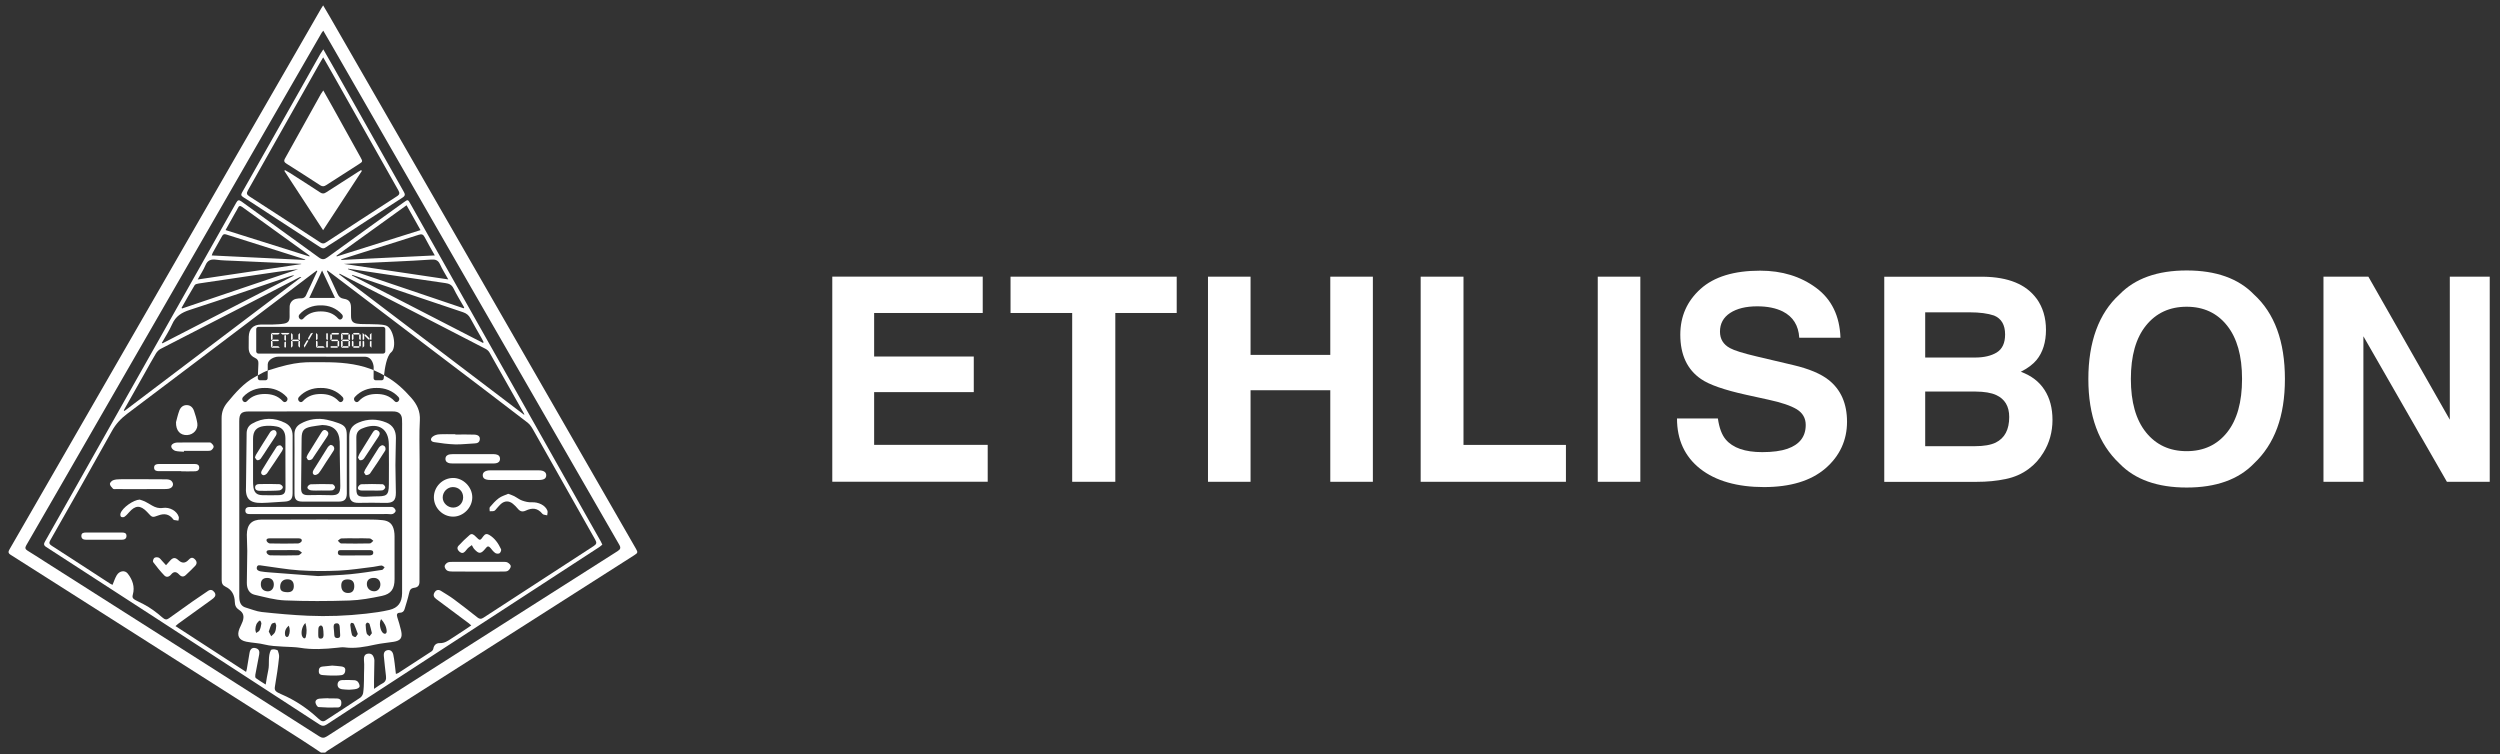 <?xml version="1.0" encoding="utf-8"?>
<svg xmlns="http://www.w3.org/2000/svg" width="232" height="70" viewBox="0 0 232 70" fill="none">
<rect x="0" y="0" width="232" height="70" fill="#333333" stroke="none"/>
<path d="M91.197 29.045L81.12 29.045L81.12 33.085H90.366V36.389H81.12V41.283L91.659 41.283V44.705H77.236V25.671L91.197 25.671V29.045Z" fill="white"/>
<path d="M109.198 25.675V29.045L103.501 29.045L103.501 44.71H99.499V29.045L93.778 29.045L93.778 25.675L109.198 25.675Z" fill="white"/>
<path d="M112.101 44.71V25.675H116.051V32.934H123.451V25.675H127.402V44.71H123.451V36.214H116.051V44.71H112.101Z" fill="white"/>
<path d="M131.834 25.675H135.812V41.288H145.318V44.71H131.838V25.675H131.834Z" fill="white"/>
<path d="M152.223 44.71L148.272 44.71V25.675L152.223 25.675V44.71Z" fill="white"/>
<path d="M159.42 38.834C159.543 39.702 159.784 40.353 160.147 40.783C160.808 41.566 161.936 41.958 163.536 41.958C164.494 41.958 165.273 41.854 165.872 41.647C167.005 41.25 167.571 40.514 167.571 39.438C167.571 38.81 167.293 38.324 166.736 37.979C166.179 37.644 165.301 37.347 164.093 37.087L162.03 36.634C160.006 36.186 158.613 35.7 157.858 35.176C156.574 34.298 155.932 32.925 155.932 31.056C155.932 29.352 156.56 27.936 157.816 26.808C159.071 25.68 160.912 25.118 163.342 25.118C165.372 25.118 167.104 25.652 168.539 26.713C169.974 27.775 170.724 29.319 170.795 31.343L166.972 31.343C166.901 30.197 166.391 29.385 165.438 28.903C164.801 28.587 164.013 28.427 163.069 28.427C162.021 28.427 161.181 28.634 160.553 29.045C159.925 29.46 159.614 30.036 159.614 30.777C159.614 31.457 159.921 31.966 160.539 32.302C160.935 32.523 161.78 32.788 163.069 33.09L166.41 33.878C167.873 34.223 168.973 34.685 169.7 35.261C170.833 36.158 171.404 37.451 171.404 39.145C171.404 40.84 170.733 42.326 169.388 43.478C168.043 44.625 166.146 45.201 163.692 45.201C161.237 45.201 159.213 44.634 157.778 43.502C156.343 42.369 155.626 40.811 155.626 38.834H159.42Z" fill="white"/>
<path d="M188.994 27.705C189.575 28.512 189.867 29.484 189.867 30.612C189.867 31.74 189.575 32.708 188.985 33.416C188.654 33.812 188.173 34.175 187.531 34.501C188.503 34.855 189.235 35.412 189.73 36.181C190.226 36.946 190.471 37.876 190.471 38.971C190.471 40.066 190.188 41.109 189.626 42.005C189.268 42.6 188.819 43.1 188.277 43.502C187.668 43.964 186.95 44.285 186.124 44.455C185.299 44.63 184.402 44.715 183.434 44.715H174.859V25.68H184.057C186.379 25.713 188.022 26.388 188.989 27.709L188.994 27.705ZM178.658 28.984V33.179H183.283C184.109 33.179 184.779 33.024 185.299 32.708C185.813 32.391 186.073 31.834 186.073 31.037C186.073 30.149 185.733 29.564 185.048 29.281C184.458 29.083 183.713 28.984 182.797 28.984H178.658ZM178.658 36.332V41.406H183.278C184.104 41.406 184.746 41.293 185.204 41.071C186.039 40.656 186.455 39.867 186.455 38.697C186.455 37.706 186.049 37.026 185.242 36.658C184.789 36.45 184.156 36.342 183.34 36.337H178.653L178.658 36.332Z" fill="white"/>
<path d="M209.161 43.02C207.722 44.502 205.645 45.243 202.927 45.243C200.208 45.243 198.127 44.502 196.692 43.02C194.761 41.203 193.799 38.588 193.799 35.171C193.799 31.754 194.761 29.069 196.692 27.322C198.131 25.84 200.208 25.099 202.927 25.099C205.645 25.099 207.726 25.84 209.161 27.322C211.082 29.069 212.04 31.688 212.04 35.171C212.04 38.654 211.082 41.208 209.161 43.02ZM206.674 40.127C207.599 38.966 208.062 37.314 208.062 35.166C208.062 33.019 207.599 31.381 206.674 30.215C205.749 29.05 204.498 28.465 202.922 28.465C201.345 28.465 200.09 29.045 199.151 30.206C198.212 31.367 197.744 33.019 197.744 35.166C197.744 37.314 198.212 38.961 199.151 40.127C200.09 41.288 201.345 41.868 202.922 41.868C204.498 41.868 205.749 41.288 206.674 40.127Z" fill="white"/>
<path d="M215.618 25.675L219.785 25.675L227.342 38.947V25.675L231.047 25.675V44.71H227.073L219.323 31.207V44.71L215.618 44.71V25.675Z" fill="white"/>
<path d="M36.568 49.248C36.447 48.633 36.125 48.334 35.503 48.271C35.173 48.237 34.84 48.216 34.509 48.216C31.969 48.212 26.887 48.2 26.887 48.216C26.019 48.216 25.15 48.214 24.282 48.216C23.348 48.218 22.917 48.679 22.907 49.612C22.902 50.115 22.949 50.618 22.947 51.121C22.942 52.107 22.912 53.093 22.906 54.079C22.902 54.669 23.145 55.084 23.637 55.197C24.565 55.408 25.501 55.68 26.442 55.718C28.432 55.799 30.428 55.793 32.419 55.728C33.429 55.696 34.443 55.509 35.435 55.301C36.307 55.118 36.614 54.64 36.615 53.749C36.617 52.419 36.618 51.089 36.614 49.759C36.614 49.589 36.6 49.416 36.568 49.248ZM31.678 49.967C32.116 49.942 32.557 49.956 32.996 49.956C33.436 49.957 33.877 49.942 34.315 49.968C34.429 49.975 34.536 50.11 34.646 50.186C34.539 50.271 34.434 50.427 34.326 50.43C33.436 50.45 32.546 50.451 31.656 50.432C31.553 50.43 31.453 50.267 31.351 50.179C31.459 50.105 31.566 49.973 31.678 49.967ZM34.639 51.282C34.643 51.507 34.45 51.54 34.269 51.541C33.423 51.545 32.579 51.547 31.733 51.547C31.54 51.547 31.343 51.517 31.356 51.264C31.369 51.012 31.585 51.054 31.749 51.052C32.166 51.045 32.584 51.05 33.001 51.05C33.419 51.05 33.836 51.047 34.253 51.052C34.424 51.054 34.634 51.043 34.639 51.282ZM25.038 49.958C25.487 49.956 25.936 49.957 26.386 49.957C26.802 49.957 27.22 49.954 27.637 49.957C27.811 49.958 28.029 49.964 28.005 50.194C27.996 50.288 27.788 50.429 27.667 50.432C26.791 50.453 25.913 50.452 25.037 50.432C24.931 50.43 24.761 50.287 24.738 50.184C24.695 49.982 24.881 49.958 25.038 49.958ZM28.024 51.292C27.907 51.375 27.792 51.527 27.672 51.53C26.805 51.553 25.936 51.555 25.069 51.535C24.953 51.533 24.763 51.393 24.741 51.288C24.693 51.063 24.899 51.053 25.064 51.052C25.493 51.05 25.921 51.052 26.35 51.052C26.789 51.052 27.23 51.034 27.667 51.063C27.79 51.071 27.905 51.211 28.024 51.292ZM24.83 54.876C24.437 54.859 24.203 54.612 24.205 54.216C24.207 53.831 24.415 53.629 24.806 53.632C25.194 53.634 25.416 53.863 25.411 54.255C25.405 54.631 25.162 54.891 24.83 54.876ZM27.266 54.427C27.254 54.795 27.053 54.969 26.653 54.956C26.164 54.94 25.993 54.806 25.999 54.443C26.006 54.001 26.273 53.743 26.709 53.758C27.083 53.77 27.279 54.005 27.266 54.427ZM32.288 55.029C31.889 55.023 31.668 54.774 31.669 54.334C31.669 53.944 31.865 53.762 32.278 53.769C32.679 53.775 32.878 53.983 32.877 54.396C32.877 54.819 32.675 55.036 32.288 55.029ZM34.744 54.87C34.341 54.88 34.044 54.593 34.044 54.196C34.044 53.83 34.285 53.623 34.706 53.629C35.064 53.634 35.306 53.883 35.3 54.243C35.295 54.597 35.062 54.862 34.744 54.87ZM35.461 52.885C34.478 53.033 33.494 53.19 32.505 53.286C31.579 53.376 30.645 53.397 29.517 53.459C28.142 53.355 26.573 53.238 25.005 53.117C24.728 53.096 24.45 53.072 24.177 53.023C23.981 52.987 23.781 52.887 23.834 52.642C23.889 52.389 24.117 52.461 24.289 52.483C25.446 52.632 26.597 52.849 27.758 52.926C28.985 53.009 30.222 53.009 31.451 52.953C32.528 52.903 33.6 52.728 34.673 52.601C34.917 52.573 35.157 52.495 35.4 52.481C35.495 52.475 35.596 52.584 35.695 52.64C35.617 52.725 35.549 52.871 35.461 52.885Z" fill="white"/>
<path d="M21.099 37.349C20.744 37.777 20.563 38.238 20.565 38.817C20.583 43.827 20.576 48.836 20.572 53.847C20.572 54.138 20.662 54.322 20.939 54.451C21.525 54.725 21.774 55.236 21.79 55.856C21.799 56.188 21.904 56.417 22.191 56.601C22.592 56.86 22.681 57.191 22.516 57.669C22.439 57.891 22.32 58.098 22.23 58.316C21.953 58.984 22.161 59.411 22.868 59.552C23.434 59.665 24.023 59.673 24.582 59.818C25.496 60.053 27.11 59.991 27.814 60.11C28.988 60.309 30.141 60.233 31.305 60.11C31.528 60.086 31.759 60.047 31.977 60.076C32.944 60.205 33.875 60.026 34.811 59.821C35.374 59.697 35.954 59.652 36.525 59.56C37.182 59.454 37.371 59.186 37.224 58.53C37.128 58.103 36.998 57.684 36.866 57.266C36.791 57.028 36.839 56.867 37.1 56.864C37.349 56.861 37.482 56.738 37.546 56.526C37.69 56.046 37.846 55.568 37.954 55.079C38.032 54.72 38.12 54.588 38.473 54.541C38.775 54.501 38.926 54.322 38.927 54.005C38.931 50.229 38.935 46.453 38.939 42.677C38.94 41.455 38.892 40.229 38.963 39.01C39.013 38.158 38.69 37.514 38.165 36.918C37.474 36.134 36.719 35.426 35.791 34.919C35.776 34.912 35.722 34.878 35.638 34.83C35.626 34.942 35.617 35.038 35.611 35.111C35.603 35.213 35.517 35.29 35.416 35.29H34.864C34.756 35.29 34.667 35.201 34.668 35.093C34.669 34.919 34.671 34.592 34.673 34.349C34.58 34.31 34.483 34.271 34.383 34.235C32.978 33.72 31.489 33.611 30.009 33.614C28.342 33.617 27.595 33.498 24.947 34.353C24.912 34.365 24.878 34.376 24.846 34.387C24.847 34.68 24.847 34.943 24.837 35.106C24.831 35.21 24.745 35.289 24.641 35.289H24.12C24.008 35.289 23.918 35.197 23.923 35.086C23.926 35.019 23.929 34.93 23.933 34.831C23.846 34.88 23.75 34.932 23.64 34.993C22.62 35.55 21.843 36.452 21.099 37.349ZM24.254 57.883C24.221 58.092 24.178 58.308 24.087 58.495C24.033 58.603 23.876 58.66 23.766 58.74C23.741 58.623 23.692 58.504 23.699 58.389C23.708 58.231 23.735 58.066 23.799 57.923C23.853 57.801 23.968 57.705 24.057 57.598C24.095 57.603 24.133 57.607 24.171 57.612C24.201 57.702 24.267 57.799 24.254 57.883ZM25.513 58.673C25.446 58.819 25.286 58.922 25.167 59.043C25.094 58.903 25.02 58.762 24.941 58.611C25.032 58.356 25.092 58.117 25.207 57.907C25.251 57.827 25.422 57.817 25.535 57.775C25.57 57.877 25.641 57.981 25.634 58.08C25.619 58.28 25.596 58.495 25.513 58.673ZM26.785 59.006C26.761 59.061 26.661 59.131 26.62 59.118C26.555 59.099 26.474 59.021 26.462 58.957C26.395 58.61 26.492 58.313 26.805 58.063C26.926 58.4 26.916 58.706 26.785 59.006ZM28.38 59.1C28.332 59.29 28.189 59.274 28.08 59.118C27.881 58.833 28.003 58.111 28.341 57.815C28.48 58.272 28.482 58.691 28.38 59.1ZM29.757 59.266C29.53 59.265 29.539 59.077 29.534 58.916C29.532 58.842 29.534 58.768 29.534 58.693C29.542 58.534 29.528 58.369 29.57 58.219C29.592 58.141 29.71 58.042 29.786 58.041C29.849 58.039 29.954 58.161 29.969 58.241C30.009 58.459 30.021 58.684 30.025 58.907C30.029 59.086 29.984 59.267 29.757 59.266ZM31.316 59.211C31.114 59.215 31.028 59.121 31.022 58.92C31.015 58.699 30.986 58.477 30.967 58.256C30.951 58.062 30.96 57.868 31.206 57.844C31.441 57.82 31.516 57.983 31.526 58.19C31.538 58.424 31.553 58.658 31.566 58.892C31.588 59.079 31.531 59.206 31.316 59.211ZM32.971 59.121C32.859 59.109 32.692 59.015 32.665 58.922C32.581 58.626 32.543 58.316 32.508 58.009C32.499 57.941 32.566 57.806 32.608 57.802C32.687 57.794 32.82 57.839 32.847 57.899C32.979 58.196 33.083 58.506 33.206 58.834C33.109 58.959 33.031 59.127 32.971 59.121ZM34.293 59.045C34.201 58.956 34.055 58.881 34.028 58.775C33.964 58.519 33.944 58.25 33.933 57.985C33.931 57.915 34.016 57.792 34.077 57.781C34.143 57.77 34.274 57.845 34.295 57.909C34.38 58.171 34.434 58.442 34.513 58.762C34.446 58.849 34.369 58.947 34.293 59.045ZM35.587 58.773C35.292 58.599 35.136 57.798 35.368 57.453C35.666 57.789 35.859 58.137 35.884 58.558C35.897 58.78 35.755 58.873 35.587 58.773ZM37.306 38.882C37.325 39.181 37.315 39.482 37.315 39.782C37.315 44.748 37.315 49.713 37.315 54.68C37.315 54.808 37.316 54.937 37.314 55.066C37.299 55.904 36.947 56.411 36.13 56.603C35.424 56.768 34.698 56.867 33.975 56.948C32.183 57.15 30.381 57.219 28.582 57.14C27.149 57.077 25.717 56.948 24.291 56.794C23.788 56.739 23.302 56.524 22.807 56.383C22.408 56.27 22.254 55.971 22.215 55.592C22.2 55.453 22.205 55.313 22.205 55.174C22.205 52.514 22.205 49.854 22.205 47.194C22.205 44.492 22.201 41.789 22.201 39.086C22.201 38.384 22.394 38.183 23.096 38.183C27.493 38.179 31.889 38.178 36.286 38.176C36.394 38.176 36.501 38.176 36.608 38.186C37.038 38.224 37.279 38.454 37.306 38.882ZM32.924 36.845C33.454 36.258 34.206 35.984 34.953 36.002C35.699 35.984 36.451 36.259 36.981 36.845C37.21 37.098 36.852 37.489 36.623 37.236C36.149 36.711 35.558 36.562 34.952 36.562C34.346 36.562 33.757 36.711 33.283 37.236C33.054 37.49 32.696 37.099 32.924 36.845ZM27.739 36.845C28.268 36.258 29.02 35.984 29.767 36.002C30.513 35.984 31.266 36.259 31.796 36.845C32.024 37.098 31.667 37.489 31.438 37.236C30.964 36.711 30.372 36.562 29.767 36.562C29.161 36.562 28.571 36.711 28.098 37.236C27.868 37.49 27.51 37.099 27.739 36.845ZM24.581 36.002C25.327 35.984 26.079 36.259 26.609 36.845C26.838 37.098 26.481 37.489 26.251 37.236C25.778 36.711 25.186 36.562 24.58 36.562C23.974 36.562 23.385 36.711 22.911 37.236C22.682 37.49 22.325 37.099 22.553 36.845C23.083 36.258 23.834 35.984 24.581 36.002Z" fill="white"/>
<path d="M59.008 50.91C55.725 45.201 52.442 39.493 49.159 33.786C46.137 28.534 43.115 23.282 40.092 18.03C36.92 12.518 33.747 7.007 30.574 1.495C30.39 1.177 30.201 0.861 29.988 0.5C29.898 0.641 29.845 0.718 29.797 0.799C29.112 1.989 28.43 3.179 27.744 4.368C25.692 7.927 23.638 11.484 21.588 15.043C19.35 18.927 17.116 22.814 14.878 26.699C12.972 30.007 11.065 33.314 9.158 36.622C7.08 40.227 5.003 43.832 2.925 47.438C2.245 48.618 1.568 49.8 0.884 50.978C0.766 51.181 0.735 51.326 0.977 51.479C2.882 52.68 4.78 53.893 6.68 55.103C11.06 57.889 15.44 60.676 19.819 63.461C22.498 65.165 25.179 66.865 27.856 68.571C28.506 68.986 29.145 69.419 29.788 69.843H30.175C30.267 69.771 30.355 69.69 30.453 69.627C35.392 66.481 40.333 63.337 45.271 60.19C49.803 57.302 54.332 54.411 58.862 51.522C59.195 51.31 59.209 51.26 59.008 50.91ZM57.307 51.149C52.869 53.963 48.437 56.787 44.005 59.61C40.984 61.534 37.964 63.461 34.944 65.388C33.408 66.368 31.867 67.343 30.337 68.335C30.073 68.507 29.882 68.497 29.619 68.329C25.961 65.987 22.297 63.656 18.633 61.323C13.801 58.249 8.969 55.177 4.137 52.103C3.612 51.769 3.093 51.427 2.561 51.104C2.339 50.969 2.303 50.838 2.435 50.61C3.598 48.607 4.753 46.599 5.909 44.592C8.066 40.848 10.223 37.102 12.38 33.358C14.431 29.8 16.485 26.243 18.535 22.684C20.537 19.209 22.536 15.731 24.538 12.257C26.31 9.181 28.083 6.106 29.858 3.032C29.888 2.98 29.931 2.936 30 2.848C30.26 3.294 30.503 3.706 30.741 4.121C34.302 10.312 37.86 16.504 41.422 22.695C44.139 27.417 46.861 32.135 49.58 36.856C52.207 41.419 54.829 45.984 57.463 50.544C57.631 50.835 57.585 50.973 57.307 51.149Z" fill="white"/>
<path d="M22.579 18.3C23.145 18.648 23.697 19.021 24.254 19.383C26.078 20.569 27.904 21.753 29.724 22.947C29.913 23.07 30.058 23.09 30.242 22.95C30.438 22.801 30.657 22.682 30.863 22.548C33.028 21.14 35.19 19.725 37.364 18.329C37.664 18.136 37.571 17.977 37.447 17.756C35.266 13.892 33.088 10.026 30.908 6.16C30.626 5.658 30.335 5.16 30.003 4.581C29.877 4.774 29.791 4.891 29.72 5.017C29.109 6.099 28.501 7.184 27.89 8.267C26.082 11.468 24.274 14.67 22.46 17.867C22.342 18.075 22.38 18.177 22.579 18.3ZM23.009 17.661C25.224 13.754 27.427 9.841 29.634 5.929C29.734 5.753 29.84 5.579 29.991 5.322C30.281 5.828 30.537 6.269 30.787 6.712C32.846 10.362 34.902 14.014 36.966 17.662C37.102 17.903 37.104 18.042 36.848 18.207C34.641 19.63 32.44 21.064 30.242 22.502C30.051 22.628 29.908 22.619 29.72 22.497C27.53 21.066 25.338 19.638 23.14 18.221C22.885 18.057 22.857 17.93 23.009 17.661Z" fill="white"/>
<path d="M43.828 46.146C43.825 45.188 42.981 44.344 42.037 44.355C41.058 44.366 40.265 45.171 40.264 46.151C40.264 47.127 41.073 47.941 42.045 47.944C42.997 47.947 43.831 47.106 43.828 46.146ZM41.083 46.186C41.073 45.657 41.505 45.203 42.021 45.2C42.573 45.197 42.978 45.598 42.98 46.148C42.981 46.684 42.584 47.097 42.06 47.104C41.547 47.11 41.093 46.684 41.083 46.186Z" fill="white"/>
<path d="M47.099 52.197C46.978 52.131 46.807 52.143 46.659 52.142C45.106 52.139 43.553 52.139 42.002 52.142C41.843 52.142 41.664 52.139 41.531 52.208C41.409 52.272 41.264 52.43 41.262 52.548C41.261 52.685 41.374 52.877 41.494 52.948C41.639 53.033 41.843 53.037 42.022 53.039C42.782 53.048 43.542 53.043 44.302 53.044C45.094 53.044 45.887 53.048 46.679 53.041C46.837 53.039 47.028 53.045 47.144 52.963C47.272 52.873 47.4 52.684 47.4 52.539C47.4 52.421 47.23 52.267 47.099 52.197Z" fill="white"/>
<path d="M44.799 44.101C44.8 44.398 45.015 44.539 45.495 44.542C46.246 44.546 46.996 44.544 47.746 44.544C48.497 44.544 49.247 44.549 49.997 44.544C50.481 44.541 50.687 44.405 50.691 44.106C50.695 43.821 50.458 43.65 49.999 43.647C48.499 43.641 46.998 43.641 45.498 43.647C45.042 43.65 44.797 43.821 44.799 44.101Z" fill="white"/>
<path d="M44.864 49.751C44.547 50.197 44.543 50.193 44.142 49.79C43.985 49.633 43.797 49.464 43.586 49.644C43.221 49.956 42.876 50.294 42.55 50.646C42.372 50.839 42.462 51.047 42.648 51.206C42.826 51.357 43 51.347 43.158 51.178C43.253 51.077 43.331 50.959 43.428 50.861C43.501 50.787 43.592 50.734 43.787 50.587C43.862 50.714 43.915 50.849 44.007 50.95C44.439 51.423 44.623 51.416 45.027 50.933C45.047 50.908 45.07 50.885 45.088 50.859C45.233 50.658 45.369 50.673 45.522 50.859C45.656 51.024 45.79 51.203 45.961 51.321C46.058 51.389 46.267 51.403 46.359 51.341C46.453 51.278 46.541 51.058 46.499 50.968C46.247 50.431 45.92 49.943 45.389 49.633C45.181 49.511 45.012 49.544 44.864 49.751Z" fill="white"/>
<path d="M41.746 42.163C41.514 42.197 41.338 42.329 41.338 42.583C41.338 42.839 41.517 42.957 41.751 42.996C41.834 43.009 41.922 43.009 42.007 43.009C42.627 43.011 43.248 43.009 43.868 43.009C44.478 43.009 45.088 43.009 45.698 43.009C45.805 43.009 45.913 43.01 46.018 42.993C46.24 42.955 46.394 42.84 46.4 42.593C46.405 42.33 46.248 42.204 46.012 42.162C45.897 42.142 45.778 42.145 45.66 42.145C44.537 42.144 43.414 42.144 42.291 42.145C42.109 42.145 41.925 42.137 41.746 42.163Z" fill="white"/>
<path d="M49.336 46.612C49.041 46.627 48.729 46.55 48.447 46.45C48.19 46.358 47.968 46.171 47.721 46.043C47.563 45.961 47.388 45.911 47.161 45.824C46.881 45.95 46.55 46.039 46.294 46.229C45.98 46.46 45.715 46.763 45.461 47.061C45.396 47.137 45.448 47.313 45.446 47.443C45.584 47.436 45.734 47.458 45.858 47.413C45.958 47.376 46.028 47.256 46.108 47.171C46.233 47.039 46.344 46.892 46.479 46.772C46.826 46.467 47.223 46.453 47.586 46.742C47.76 46.881 47.917 47.045 48.06 47.217C48.268 47.467 48.487 47.525 48.793 47.384C49.398 47.104 49.883 47.128 50.343 47.689C50.423 47.787 50.631 47.78 50.78 47.822C50.79 47.677 50.847 47.512 50.8 47.389C50.604 46.878 49.958 46.58 49.336 46.612Z" fill="white"/>
<path d="M42.222 41.239C42.808 41.258 43.397 41.174 43.985 41.153C44.257 41.143 44.486 41.101 44.526 40.782C44.559 40.522 44.398 40.35 44.024 40.333C43.437 40.306 42.847 40.326 42.258 40.326C42.258 40.316 42.258 40.306 42.258 40.297C41.755 40.297 41.249 40.277 40.748 40.306C40.548 40.317 40.32 40.39 40.164 40.511C39.897 40.717 39.953 40.976 40.284 41.029C40.925 41.132 41.574 41.217 42.222 41.239Z" fill="white"/>
<path d="M31.291 64.819C31.025 64.806 30.757 64.815 30.49 64.815V64.793C30.202 64.806 29.912 64.803 29.627 64.836C29.417 64.86 29.241 64.998 29.279 65.218C29.306 65.368 29.45 65.606 29.556 65.615C30.157 65.663 30.765 65.676 31.368 65.652C31.614 65.643 31.696 65.409 31.677 65.168C31.657 64.932 31.504 64.829 31.291 64.819Z" fill="white"/>
<path d="M29.981 62.649C30.227 62.661 30.472 62.691 30.718 62.692C31.038 62.693 31.362 62.699 31.677 62.655C31.933 62.62 32.049 62.415 32.043 62.161C32.038 61.922 31.849 61.869 31.665 61.843C31.401 61.807 31.133 61.792 30.831 61.766C30.555 61.793 30.246 61.822 29.937 61.855C29.649 61.885 29.57 62.069 29.585 62.33C29.6 62.588 29.768 62.639 29.981 62.649Z" fill="white"/>
<path d="M32.894 63.124C32.501 63.1 32.104 63.09 31.71 63.114C31.491 63.128 31.333 63.282 31.327 63.521C31.321 63.776 31.484 63.918 31.717 63.958C31.926 63.994 32.143 63.99 32.399 64.007C32.593 63.988 32.832 63.987 33.06 63.935C33.179 63.909 33.356 63.806 33.369 63.718C33.388 63.582 33.316 63.408 33.228 63.291C33.161 63.2 33.011 63.13 32.894 63.124Z" fill="white"/>
<path d="M10.765 45.388C11.526 45.39 12.287 45.39 13.048 45.39C13.787 45.39 14.526 45.387 15.266 45.384C15.394 45.384 15.524 45.382 15.649 45.357C16.053 45.275 16.191 44.905 15.901 44.62C15.798 44.518 15.593 44.483 15.434 44.481C14.009 44.469 12.584 44.468 11.159 44.473C10.937 44.474 10.7 44.49 10.496 44.568C10.365 44.619 10.188 44.802 10.198 44.911C10.212 45.069 10.363 45.226 10.487 45.353C10.538 45.406 10.67 45.388 10.765 45.388Z" fill="white"/>
<path d="M18.06 51.878C17.829 51.665 17.658 51.783 17.488 51.965C17.192 52.283 16.881 52.288 16.555 51.983C16.267 51.714 16.062 51.722 15.793 52.02C15.672 52.152 15.554 52.286 15.407 52.45C15.267 52.296 15.156 52.169 15.04 52.048C14.938 51.94 14.846 51.796 14.718 51.744C14.602 51.697 14.404 51.705 14.317 51.778C14.23 51.85 14.16 52.091 14.213 52.16C14.537 52.593 14.877 53.018 15.253 53.406C15.461 53.619 15.707 53.526 15.891 53.301C16.105 53.041 16.332 53.029 16.572 53.265C16.603 53.295 16.633 53.324 16.663 53.354C16.847 53.538 17.044 53.547 17.232 53.373C17.529 53.096 17.825 52.816 18.104 52.522C18.311 52.303 18.28 52.08 18.06 51.878Z" fill="white"/>
<path d="M17.37 40.374C17.957 40.344 18.405 39.843 18.311 39.268C18.248 38.88 18.133 38.495 18.003 38.124C17.894 37.814 17.671 37.588 17.312 37.593C16.97 37.597 16.745 37.819 16.639 38.109C16.489 38.517 16.398 38.948 16.334 39.178C16.314 39.995 16.745 40.405 17.37 40.374Z" fill="white"/>
<path d="M14.708 47.827C15.242 47.629 15.695 47.701 16.056 48.166C16.082 48.199 16.11 48.248 16.145 48.256C16.28 48.284 16.418 48.298 16.555 48.318C16.569 48.2 16.622 48.072 16.59 47.968C16.427 47.428 15.758 47.035 15.115 47.135C14.734 47.195 14.421 47.094 14.109 46.913C13.888 46.783 13.669 46.648 13.439 46.533C13.289 46.459 13.122 46.419 12.963 46.362C12.39 46.39 11.368 47.098 11.185 47.638C11.153 47.732 11.165 47.898 11.226 47.953C11.289 48.009 11.468 48.014 11.542 47.963C11.705 47.851 11.843 47.696 11.975 47.545C12.559 46.876 13.025 46.861 13.64 47.498C13.663 47.521 13.685 47.545 13.706 47.569C14.127 48.033 14.13 48.042 14.708 47.827Z" fill="white"/>
<path d="M19.589 41.102C19.528 41.05 19.405 41.058 19.31 41.058C18.377 41.058 17.444 41.06 16.51 41.065C16.415 41.065 16.316 41.075 16.225 41.102C16.023 41.163 15.843 41.299 15.908 41.512C15.95 41.65 16.127 41.8 16.272 41.84C16.526 41.91 16.802 41.898 17.068 41.921C17.068 41.895 17.07 41.869 17.07 41.842C17.82 41.842 18.569 41.845 19.32 41.84C19.424 41.839 19.553 41.827 19.625 41.766C19.721 41.685 19.836 41.545 19.827 41.442C19.815 41.32 19.694 41.191 19.589 41.102Z" fill="white"/>
<path d="M18.096 43.061C16.97 43.059 15.843 43.059 14.717 43.061C14.493 43.061 14.296 43.135 14.3 43.4C14.305 43.668 14.51 43.722 14.732 43.723C15.428 43.724 16.124 43.723 16.82 43.723C16.82 43.729 16.82 43.734 16.82 43.74C17.259 43.74 17.699 43.754 18.137 43.735C18.351 43.726 18.505 43.594 18.486 43.356C18.467 43.129 18.296 43.061 18.096 43.061Z" fill="white"/>
<path d="M11.299 49.419C10.753 49.419 10.207 49.419 9.662 49.419C9.105 49.419 8.55 49.419 7.993 49.419C7.777 49.419 7.559 49.441 7.55 49.717C7.541 49.99 7.731 50.087 7.974 50.087C9.087 50.09 10.2 50.089 11.312 50.088C11.557 50.088 11.745 49.99 11.738 49.719C11.731 49.442 11.515 49.418 11.299 49.419Z" fill="white"/>
<path d="M26.597 15.195C27.64 15.854 28.68 16.518 29.712 17.192C29.914 17.324 30.067 17.313 30.264 17.184C31.262 16.534 32.266 15.895 33.27 15.255C33.671 14.999 33.679 15.001 33.449 14.585C32.572 13 31.692 11.416 30.811 9.832C30.557 9.375 30.298 8.921 30.001 8.394C29.895 8.55 29.83 8.632 29.78 8.722C28.669 10.718 27.563 12.716 26.447 14.709C26.31 14.953 26.392 15.067 26.597 15.195Z" fill="white"/>
<path d="M33.235 15.948C32.242 16.582 31.247 17.212 30.26 17.855C30.061 17.986 29.911 17.99 29.71 17.858C28.779 17.246 27.84 16.648 26.901 16.048C26.755 15.954 26.6 15.874 26.449 15.787L26.386 15.858C27.573 17.673 28.759 19.488 29.985 21.363C31.223 19.469 32.404 17.665 33.584 15.859C33.558 15.835 33.532 15.812 33.506 15.788C33.415 15.841 33.323 15.892 33.235 15.948Z" fill="white"/>
<path d="M30.848 44.935C30.176 44.912 29.502 44.912 28.83 44.943C28.725 44.947 28.519 45.105 28.53 45.251C28.541 45.394 28.749 45.49 28.87 45.505C29.177 45.542 29.491 45.518 29.802 45.518C30.144 45.518 30.489 45.54 30.828 45.505C30.933 45.494 31.093 45.327 31.096 45.227C31.099 45.129 30.941 44.938 30.848 44.935Z" fill="white"/>
<path d="M25.932 44.931C25.304 44.904 24.674 44.911 24.046 44.922C23.857 44.925 23.67 44.999 23.674 45.236C23.678 45.467 23.859 45.538 24.052 45.545C24.371 45.557 24.691 45.548 25.01 45.548C25.01 45.539 25.633 45.548 25.936 45.507C26.051 45.491 26.248 45.361 26.247 45.216C26.245 45.072 26.041 44.936 25.932 44.931Z" fill="white"/>
<path d="M28.611 42.693C28.701 42.723 28.838 42.684 28.925 42.63C29.009 42.576 29.06 42.467 29.119 42.378C29.529 41.763 29.933 41.143 30.35 40.533C30.491 40.326 30.54 40.138 30.317 39.975C30.088 39.808 29.938 39.952 29.819 40.14C29.398 40.813 28.98 41.486 28.564 42.162C28.515 42.242 28.489 42.337 28.443 42.448C28.497 42.535 28.537 42.669 28.611 42.693Z" fill="white"/>
<path d="M27.327 43.029C27.327 43.962 27.324 44.894 27.328 45.826C27.33 46.35 27.52 46.544 28.049 46.547C29.185 46.553 30.32 46.553 31.456 46.547C31.96 46.545 32.173 46.33 32.184 45.816C32.191 45.409 32.182 45.002 32.182 44.595C32.182 43.191 32.184 41.788 32.181 40.383C32.18 39.738 32.017 39.486 31.422 39.269C31.071 39.141 30.71 39.033 30.345 38.955C29.485 38.769 28.66 38.892 27.891 39.322C27.503 39.539 27.318 39.873 27.324 40.329C27.336 41.229 27.327 42.129 27.327 43.029ZM27.99 40.682C28 39.952 28.188 39.724 28.898 39.588C29.235 39.524 29.576 39.489 29.915 39.44C30.943 39.464 31.468 39.954 31.524 40.98C31.542 41.321 31.524 41.663 31.529 42.005C31.544 43.034 31.57 44.063 31.579 45.092C31.585 45.798 31.367 45.977 30.665 45.953C29.992 45.93 29.317 45.932 28.645 45.948C28.119 45.961 27.937 45.809 27.942 45.281C27.955 43.748 27.97 42.215 27.99 40.682Z" fill="white"/>
<path d="M24.437 44.098C24.538 44.122 24.722 44.012 24.793 43.91C25.265 43.235 25.717 42.545 26.171 41.858C26.211 41.798 26.227 41.721 26.273 41.604C26.199 41.516 26.13 41.362 26.024 41.332C25.924 41.303 25.731 41.367 25.676 41.452C25.203 42.178 24.746 42.916 24.297 43.657C24.191 43.833 24.214 44.044 24.437 44.098Z" fill="white"/>
<path d="M35.854 39.212C35.001 38.858 34.144 38.851 33.289 39.208C32.67 39.465 32.412 39.854 32.412 40.526C32.412 41.405 32.412 42.285 32.412 43.163C32.412 44.053 32.415 44.943 32.418 45.833C32.42 46.451 32.681 46.677 33.295 46.666C34.107 46.65 34.921 46.648 35.734 46.669C36.478 46.688 36.741 46.466 36.737 45.722C36.732 44.865 36.696 44.008 36.696 43.15C36.696 42.315 36.735 41.479 36.742 40.644C36.746 39.986 36.489 39.475 35.854 39.212ZM36.088 44.943C36.081 46.028 35.866 46.064 34.784 46.064C34.462 46.064 34.261 46.098 33.935 46.098C33.273 46.098 33.073 46.039 33.072 45.381C33.069 44.598 33.072 43.814 33.072 43.031C33.072 42.227 33.081 41.422 33.068 40.618C33.06 40.169 33.249 39.882 33.669 39.741C33.74 39.717 33.809 39.684 33.88 39.661C35.183 39.227 36.064 39.839 36.082 41.21C36.098 42.454 36.097 43.698 36.088 44.943Z" fill="white"/>
<path d="M29.103 43.606C28.996 43.779 28.979 43.994 29.179 44.074C29.28 44.114 29.507 44.009 29.589 43.902C29.841 43.571 30.05 43.207 30.279 42.857C30.507 42.507 30.747 42.164 30.965 41.808C31.105 41.578 30.951 41.282 30.653 41.29C30.596 41.34 30.479 41.408 30.415 41.508C29.971 42.203 29.536 42.903 29.103 43.606Z" fill="white"/>
<path d="M35.508 44.936C34.847 44.912 34.183 44.91 33.522 44.938C33.412 44.943 33.239 45.114 33.217 45.231C33.178 45.444 33.367 45.516 33.554 45.52C33.865 45.526 34.176 45.522 34.487 45.522C34.819 45.522 35.153 45.541 35.481 45.505C35.587 45.494 35.748 45.331 35.754 45.231C35.758 45.132 35.6 44.94 35.508 44.936Z" fill="white"/>
<path d="M35.459 41.32C35.34 41.349 35.214 41.453 35.145 41.559C34.723 42.215 34.315 42.88 33.907 43.545C33.857 43.624 33.833 43.719 33.782 43.844C33.842 43.928 33.909 44.094 33.969 44.092C34.098 44.088 34.276 44.031 34.344 43.934C34.825 43.241 35.289 42.535 35.741 41.823C35.795 41.737 35.787 41.567 35.738 41.473C35.696 41.39 35.538 41.3 35.459 41.32Z" fill="white"/>
<path d="M33.396 42.703C33.475 42.733 33.608 42.696 33.685 42.641C33.776 42.576 33.838 42.465 33.902 42.368C34.303 41.761 34.697 41.15 35.105 40.547C35.25 40.333 35.319 40.132 35.072 39.967C34.82 39.799 34.678 39.987 34.56 40.177C34.157 40.822 33.755 41.467 33.36 42.115C33.3 42.213 33.273 42.33 33.221 42.462C33.28 42.549 33.319 42.673 33.396 42.703Z" fill="white"/>
<path d="M24.292 46.673C24.988 46.66 25.682 46.584 26.377 46.553C26.945 46.527 27.151 46.34 27.153 45.767C27.158 43.988 27.158 42.209 27.156 40.429C27.156 39.917 26.942 39.493 26.488 39.259C25.452 38.723 24.406 38.736 23.386 39.32C23.052 39.511 22.893 39.822 22.888 40.203C22.866 41.842 22.848 43.481 22.829 45.12C22.748 46.268 23.153 46.695 24.292 46.673ZM23.482 40.724C23.484 40.014 23.766 39.642 24.478 39.541C24.871 39.486 25.291 39.506 25.682 39.581C26.223 39.683 26.479 40.064 26.486 40.664C26.496 41.446 26.488 42.228 26.488 43.009C26.488 43.759 26.495 44.509 26.494 45.258C26.494 45.794 26.345 45.947 25.809 45.954C25.318 45.961 24.826 45.967 24.335 45.952C23.831 45.935 23.595 45.72 23.517 45.221C23.484 45.01 23.484 44.794 23.483 44.58C23.48 43.295 23.48 42.009 23.482 40.724Z" fill="white"/>
<path d="M23.875 42.707C23.968 42.728 24.131 42.653 24.193 42.568C24.432 42.24 24.641 41.891 24.864 41.551C25.111 41.175 25.369 40.806 25.604 40.424C25.756 40.175 25.623 39.885 25.373 39.913C25.264 39.925 25.127 40.013 25.066 40.108C24.62 40.8 24.189 41.501 23.756 42.202C23.717 42.263 23.702 42.339 23.658 42.458C23.721 42.536 23.784 42.686 23.875 42.707Z" fill="white"/>
<path d="M36.495 47.085C36.387 47.022 36.225 47.045 36.086 47.045C32.869 47.044 29.651 47.044 26.435 47.044C25.362 47.044 24.29 47.042 23.217 47.047C22.991 47.048 22.766 47.095 22.768 47.387C22.77 47.688 22.997 47.706 23.225 47.706C25.391 47.706 27.558 47.706 29.723 47.706C31.804 47.706 33.884 47.702 35.965 47.702C36.126 47.702 36.299 47.743 36.444 47.695C36.559 47.657 36.71 47.518 36.718 47.414C36.725 47.306 36.604 47.147 36.495 47.085Z" fill="white"/>
<path d="M54.64 48.276C52.892 45.175 51.147 42.072 49.398 38.971C47.66 35.889 45.917 32.81 44.179 29.727C42.146 26.122 40.117 22.514 38.085 18.908C37.856 18.501 37.85 18.5 37.477 18.768C35.109 20.472 32.74 22.172 30.381 23.889C30.089 24.101 29.888 24.109 29.593 23.895C27.201 22.152 24.794 20.429 22.399 18.69C22.167 18.522 22.056 18.569 21.929 18.797C21.466 19.632 20.992 20.46 20.523 21.291C18.953 24.075 17.384 26.858 15.814 29.642C14.38 32.182 12.944 34.72 11.511 37.26C9.946 40.034 8.383 42.809 6.818 45.582C5.943 47.133 5.067 48.682 4.189 50.229C4.072 50.435 4.014 50.585 4.278 50.756C7.648 52.931 11.011 55.116 14.375 57.301C19.465 60.607 24.556 63.913 29.642 67.228C29.898 67.395 30.079 67.39 30.331 67.224C31.843 66.227 33.369 65.246 34.888 64.258C39.913 60.989 44.938 57.718 49.962 54.448C51.859 53.214 53.755 51.979 55.65 50.743C55.741 50.684 55.817 50.604 55.896 50.537C55.834 50.409 55.795 50.32 55.749 50.236C55.38 49.582 55.008 48.93 54.64 48.276ZM45.426 32.714C46.503 34.606 47.569 36.504 48.637 38.402C48.646 38.417 48.644 38.44 48.655 38.506C42.91 34.142 37.193 29.8 31.476 25.458C31.488 25.438 31.5 25.418 31.512 25.398C32.522 25.914 33.533 26.428 34.542 26.947C35.915 27.653 37.287 28.362 38.66 29.069C40.795 30.169 42.933 31.267 45.064 32.375C45.206 32.449 45.347 32.576 45.426 32.714ZM43.654 29.542C43.987 30.166 44.347 30.776 44.693 31.392C44.76 31.511 44.82 31.635 44.883 31.757C44.861 31.778 44.84 31.8 44.818 31.821C40.765 29.735 36.711 27.648 32.658 25.561L32.681 25.507C33.541 25.795 34.402 26.08 35.261 26.371C37.83 27.239 40.396 28.116 42.968 28.973C43.288 29.08 43.498 29.25 43.654 29.542ZM42.094 26.775C42.388 27.379 42.748 27.951 43.08 28.536C43.063 28.561 43.044 28.586 43.026 28.61C39.447 27.399 35.869 26.189 32.289 24.978L32.301 24.932C33.485 25.109 34.669 25.287 35.853 25.464C37.677 25.735 39.499 26.011 41.325 26.269C41.678 26.319 41.923 26.424 42.094 26.775ZM40.833 24.529C41.042 24.992 41.32 25.423 41.602 25.93C38.351 25.447 35.175 24.976 31.915 24.491C33.584 24.415 35.166 24.346 36.748 24.27C37.84 24.217 38.931 24.168 40.021 24.089C40.412 24.06 40.66 24.147 40.833 24.529ZM39.414 22.019C39.691 22.56 40.003 23.083 40.35 23.704C37.406 23.846 34.539 23.985 31.672 24.123C31.668 24.104 31.663 24.085 31.658 24.066C32.668 23.746 33.678 23.425 34.688 23.107C36.08 22.669 37.474 22.24 38.86 21.788C39.146 21.695 39.281 21.758 39.414 22.019ZM37.729 19.047C38.172 19.836 38.588 20.577 39.025 21.354C36.401 22.18 33.826 22.99 31.251 23.8L31.221 23.735C33.371 22.186 35.522 20.636 37.729 19.047ZM29.89 25.103C30.305 25.984 30.683 26.785 31.088 27.647H28.7C29.099 26.793 29.474 25.994 29.89 25.103ZM31.394 29.573C30.932 29.048 30.356 28.899 29.766 28.899C29.176 28.899 28.601 29.048 28.139 29.573C27.916 29.827 27.568 29.436 27.79 29.182C28.306 28.596 29.039 28.321 29.766 28.339C30.493 28.321 31.226 28.596 31.741 29.182C31.965 29.435 31.618 29.826 31.394 29.573ZM35.55 30.334C35.664 30.334 35.756 30.425 35.756 30.539L35.756 32.608C35.756 32.721 35.664 32.813 35.55 32.813L23.983 32.813C23.869 32.813 23.777 32.721 23.777 32.608V30.539C23.777 30.425 23.869 30.334 23.983 30.334L35.55 30.334ZM21.834 19.739C21.913 19.599 22.004 19.465 22.068 19.318C22.165 19.099 22.273 19.059 22.48 19.209C24.502 20.674 26.529 22.133 28.554 23.595C28.619 23.641 28.677 23.697 28.739 23.749C28.73 23.766 28.721 23.783 28.712 23.8C26.133 22.988 23.554 22.176 20.931 21.35C21.25 20.781 21.542 20.26 21.834 19.739ZM19.747 23.444C20.035 22.93 20.329 22.419 20.613 21.903C20.701 21.744 20.804 21.699 20.981 21.755C23.412 22.527 25.843 23.294 28.275 24.063C28.285 24.066 28.291 24.076 28.352 24.127C25.428 23.986 22.559 23.847 19.649 23.706C19.697 23.576 19.713 23.506 19.747 23.444ZM19.067 24.615C19.274 24.124 19.601 24.035 20.086 24.103C20.615 24.177 21.154 24.178 21.689 24.203C23.775 24.299 25.862 24.391 27.948 24.484C27.951 24.492 27.954 24.5 27.957 24.507C24.782 24.979 21.607 25.451 18.346 25.936C18.615 25.451 18.883 25.05 19.067 24.615ZM18.064 26.464C18.124 26.366 18.32 26.326 18.46 26.305C20.263 26.032 22.066 25.769 23.869 25.501C25.13 25.313 26.391 25.123 27.667 24.984C24.077 26.198 20.487 27.413 16.898 28.628L16.848 28.57C17.25 27.866 17.642 27.157 18.064 26.464ZM15.977 30.084C16.303 29.342 16.852 29.005 17.605 28.761C20.746 27.744 23.867 26.662 26.995 25.605C27.092 25.573 27.191 25.547 27.306 25.564C23.23 27.663 19.153 29.762 15.077 31.861C15.058 31.847 15.039 31.833 15.019 31.819C15.342 31.243 15.712 30.686 15.977 30.084ZM13.445 34.604C13.783 34.006 14.109 33.402 14.463 32.815C14.567 32.642 14.726 32.469 14.902 32.378C17.605 30.978 20.317 29.594 23.024 28.201C24.616 27.382 26.203 26.554 27.792 25.73C27.84 25.705 27.889 25.686 27.971 25.711C22.496 29.854 17.021 33.997 11.546 38.139C11.526 38.117 11.507 38.095 11.487 38.072C12.14 36.916 12.793 35.76 13.445 34.604ZM55.103 50.667C51.682 52.881 48.266 55.103 44.853 57.33C44.645 57.466 44.497 57.449 44.309 57.301C43.586 56.729 42.86 56.159 42.119 55.61C41.742 55.33 41.331 55.094 40.934 54.841C40.692 54.687 40.483 54.726 40.328 54.971C40.172 55.219 40.25 55.417 40.471 55.581C41.486 56.336 42.5 57.092 43.514 57.849C43.58 57.898 43.638 57.957 43.733 58.04C43.504 58.195 43.305 58.334 43.102 58.467C42.698 58.732 42.289 58.988 41.889 59.258C41.559 59.48 41.243 59.695 40.808 59.681C40.492 59.671 40.272 59.858 40.211 60.202C40.194 60.294 40.118 60.4 40.038 60.453C39.017 61.125 37.991 61.789 36.964 62.453C36.913 62.486 36.85 62.499 36.739 62.542C36.698 62.187 36.665 61.863 36.622 61.54C36.587 61.275 36.554 61.008 36.496 60.747C36.427 60.441 36.223 60.29 35.979 60.331C35.7 60.379 35.586 60.561 35.622 60.907C35.686 61.515 35.742 62.123 35.818 62.729C35.857 63.039 35.792 63.265 35.495 63.42C35.243 63.552 35.014 63.728 34.71 63.928C34.71 63.612 34.706 63.372 34.71 63.133C34.72 62.523 34.735 61.912 34.743 61.301C34.745 61.217 34.725 61.13 34.701 61.048C34.62 60.78 34.446 60.625 34.154 60.659C33.825 60.698 33.749 60.953 33.775 61.266C33.794 61.515 33.807 61.764 33.794 62.013C33.758 62.752 33.814 63.548 33.699 64.311C33.676 64.465 33.555 64.664 33.425 64.75C32.368 65.457 31.294 66.141 30.231 66.841C29.992 66.999 29.84 66.965 29.519 66.665C28.521 65.737 27.382 64.971 26.128 64.435C25.555 64.19 25.45 64.075 25.512 63.711C25.667 62.804 25.809 61.892 25.899 60.977C25.918 60.778 25.848 60.57 25.778 60.359C25.587 60.254 25.332 60.217 25.147 60.307C24.832 60.918 25.033 61.59 24.894 62.202C24.8 62.616 24.743 63.037 24.656 63.526C24.304 63.3 24.009 63.13 23.741 62.926C23.68 62.88 23.675 62.714 23.694 62.613C23.805 61.991 23.936 61.371 24.05 60.749C24.098 60.487 24.065 60.25 23.758 60.156C23.419 60.052 23.214 60.209 23.152 60.61C23.074 61.108 22.988 61.604 22.904 62.1C22.894 62.163 22.872 62.223 22.836 62.353C20.649 60.933 18.491 59.532 16.286 58.102C16.411 57.995 16.498 57.909 16.596 57.838C17.588 57.122 18.58 56.409 19.572 55.694C19.65 55.638 19.728 55.58 19.802 55.518C19.99 55.358 20.057 55.173 19.896 54.956C19.739 54.745 19.543 54.676 19.311 54.832C18.813 55.166 18.315 55.502 17.823 55.847C17.104 56.352 16.387 56.862 15.676 57.379C15.464 57.533 15.31 57.519 15.045 57.284C14.516 56.816 13.945 56.394 13.318 56.067C12.427 55.602 12.205 55.609 12.327 55.175C12.53 54.45 12.295 53.791 11.853 53.227C11.58 52.878 11.073 52.973 10.827 53.391C10.672 53.654 10.579 53.954 10.444 54.272C10.375 54.239 10.289 54.208 10.214 54.159C8.406 52.985 6.603 51.805 4.789 50.639C4.546 50.483 4.54 50.357 4.671 50.127C6.588 46.751 8.51 43.378 10.394 39.984C10.76 39.325 11.232 38.828 11.825 38.383C16.223 35.077 20.607 31.752 24.994 28.433C26.363 27.398 27.73 26.36 29.098 25.324C29.196 25.249 29.298 25.179 29.398 25.106C29.414 25.121 29.431 25.136 29.448 25.151C29.247 25.584 29.047 26.017 28.846 26.45C28.697 26.771 28.536 27.087 28.397 27.412C28.326 27.576 28.164 27.686 27.986 27.682C27.813 27.678 27.636 27.697 27.466 27.735C27.13 27.811 26.891 28.103 26.879 28.447C26.868 28.758 26.877 29.069 26.875 29.38C26.873 29.774 26.753 29.957 26.358 30.03C26.013 30.093 25.657 30.102 25.304 30.115C24.94 30.128 24.574 30.106 24.21 30.117C23.488 30.139 23.108 30.522 23.084 31.247C23.073 31.59 23.081 31.933 23.078 32.276C23.073 32.707 23.262 33.025 23.649 33.203C23.903 33.319 24 33.498 23.979 33.764C23.966 33.916 23.947 34.454 23.933 34.831C24.332 34.609 24.53 34.497 24.846 34.387C24.845 34.205 24.845 34.012 24.845 33.824C24.845 33.367 25.455 33.1 25.828 33.1C28.391 33.105 30.952 33.102 33.514 33.103C33.632 33.103 33.751 33.1 33.868 33.104C34.627 33.127 34.676 34.047 34.676 34.047C34.676 34.047 34.675 34.177 34.673 34.349C35.096 34.526 35.446 34.719 35.638 34.83C35.705 34.193 35.88 33.039 36.302 32.695C36.866 32.235 36.498 30.401 35.801 30.203C35.339 30.071 34.828 30.108 34.338 30.082C33.933 30.061 33.521 30.099 33.126 30.034C32.707 29.965 32.579 29.751 32.575 29.329C32.572 29.061 32.577 28.793 32.573 28.525C32.566 28.042 32.384 27.795 31.911 27.727C31.607 27.682 31.445 27.538 31.324 27.267C31.008 26.555 30.667 25.854 30.337 25.149C30.353 25.134 30.37 25.119 30.386 25.103C30.52 25.201 30.655 25.297 30.787 25.396C34.152 27.953 37.516 30.509 40.881 33.066C43.58 35.116 46.283 37.159 48.969 39.226C49.226 39.424 49.402 39.75 49.568 40.044C51.464 43.394 53.349 46.751 55.246 50.1C55.398 50.368 55.355 50.504 55.103 50.667Z" fill="white"/>
<path d="M25.824 31.046L25.969 30.898H25.173L25.319 31.046H25.824Z" fill="white"/>
<path d="M25.294 31.704L25.201 31.612L25.146 31.669V32.245L25.294 32.097V31.704Z" fill="white"/>
<path d="M25.294 31.464V31.072L25.146 30.924V31.502L25.201 31.557L25.294 31.464Z" fill="white"/>
<path d="M25.889 31.586L25.814 31.512H25.301L25.229 31.586L25.301 31.659H25.814L25.889 31.586Z" fill="white"/>
<path d="M25.319 32.125L25.173 32.272H25.969L25.824 32.125L25.319 32.125Z" fill="white"/>
<path d="M26.39 31.777L26.39 32.2L26.462 32.273L26.537 32.2V31.74L26.482 31.685L26.39 31.777Z" fill="white"/>
<path d="M26.39 31.146V31.54L26.482 31.629L26.537 31.577V31.146L26.462 31.073L26.39 31.146Z" fill="white"/>
<path d="M26.73 31.046L26.875 30.898H26.052L26.199 31.046H26.73Z" fill="white"/>
<path d="M27.167 31.659H27.68L27.755 31.586L27.68 31.512H27.167L27.094 31.586L27.167 31.659Z" fill="white"/>
<path d="M27.159 31.464V31.045L27.011 30.898V31.502L27.067 31.557L27.159 31.464Z" fill="white"/>
<path d="M27.159 31.704L27.067 31.612L27.011 31.669V32.273L27.159 32.125V31.704Z" fill="white"/>
<path d="M27.835 31.502V30.896L27.688 31.044V31.464L27.781 31.557L27.835 31.502Z" fill="white"/>
<path d="M27.688 31.704V32.125L27.835 32.272V31.669L27.781 31.612L27.688 31.704Z" fill="white"/>
<path d="M28.61 31.644L28.588 31.569L28.465 31.605L28.198 32.064L28.252 32.265L28.61 31.644Z" fill="white"/>
<path d="M28.69 31.5L29.05 30.883L28.848 30.937L28.583 31.396L28.616 31.521L28.69 31.5Z" fill="white"/>
<path d="M29.472 31.464V31.045L29.325 30.898V31.502L29.38 31.557L29.472 31.464Z" fill="white"/>
<path d="M29.472 31.704L29.38 31.612L29.325 31.669V32.245L29.472 32.097V31.704Z" fill="white"/>
<path d="M30.148 32.272L30.003 32.125H29.497L29.352 32.272H30.148Z" fill="white"/>
<path d="M30.423 31.502V30.971L30.348 30.898L30.275 30.971V31.464L30.368 31.557L30.423 31.502Z" fill="white"/>
<path d="M30.423 32.2V31.669L30.368 31.612L30.275 31.704V32.2L30.348 32.273L30.423 32.2Z" fill="white"/>
<path d="M31.399 31.046L31.473 30.971L31.401 30.898H30.823L30.75 30.971L30.823 31.046H31.399Z" fill="white"/>
<path d="M31.326 31.704V32.097L31.399 32.172L31.473 32.097V31.669L31.42 31.612L31.326 31.704Z" fill="white"/>
<path d="M31.301 32.272L31.373 32.2L31.301 32.125H30.722L30.65 32.2L30.722 32.272H31.301Z" fill="white"/>
<path d="M31.318 31.512H30.805L30.733 31.586L30.805 31.659H31.318L31.392 31.586L31.318 31.512Z" fill="white"/>
<path d="M30.797 31.464V31.072L30.722 30.997L30.65 31.072V31.502L30.705 31.557L30.797 31.464Z" fill="white"/>
<path d="M31.8 31.704L31.708 31.612L31.652 31.669V32.245L31.8 32.097V31.704Z" fill="white"/>
<path d="M31.826 32.125L31.681 32.272L32.303 32.272L32.376 32.2L32.303 32.125H31.826Z" fill="white"/>
<path d="M32.303 31.046L32.376 30.971L32.303 30.898H31.681L31.826 31.046H32.303Z" fill="white"/>
<path d="M32.396 31.586L32.321 31.512H31.808L31.735 31.586L31.808 31.659H32.321L32.396 31.586Z" fill="white"/>
<path d="M32.329 31.704V32.097L32.403 32.172L32.476 32.097V31.669L32.423 31.612L32.329 31.704Z" fill="white"/>
<path d="M32.329 31.464L32.423 31.557L32.476 31.502V31.072L32.403 30.997L32.329 31.072V31.464Z" fill="white"/>
<path d="M31.8 31.464V31.072L31.652 30.924V31.502L31.708 31.557L31.8 31.464Z" fill="white"/>
<path d="M33.332 31.704V32.097L33.406 32.172L33.48 32.097V31.669L33.425 31.612L33.332 31.704Z" fill="white"/>
<path d="M33.332 31.464L33.425 31.557L33.48 31.502V31.072L33.406 30.997L33.332 31.072V31.464Z" fill="white"/>
<path d="M32.829 32.125L32.756 32.2L32.829 32.272H33.306L33.379 32.2L33.306 32.125H32.829Z" fill="white"/>
<path d="M32.803 32.097V31.704L32.711 31.612L32.656 31.669V32.097L32.729 32.172L32.803 32.097Z" fill="white"/>
<path d="M32.803 31.464V31.072L32.729 30.997L32.656 31.072V31.502L32.711 31.557L32.803 31.464Z" fill="white"/>
<path d="M33.306 31.046L33.379 30.971L33.306 30.898H32.829L32.756 30.971L32.829 31.046H33.306Z" fill="white"/>
<path d="M34.474 31.669L34.42 31.612L34.326 31.704V32.125L34.474 32.272V31.669Z" fill="white"/>
<path d="M34.474 31.502V30.896L34.326 31.044V31.464L34.42 31.557L34.474 31.502Z" fill="white"/>
<path d="M33.798 31.704L33.706 31.612L33.65 31.669V32.273L33.798 32.125V31.704Z" fill="white"/>
<path d="M34.189 31.506H34.291V31.401L33.935 31.044H33.831L33.832 31.149L34.189 31.506Z" fill="white"/>
<path d="M33.798 31.464V31.045L33.65 30.898V31.502L33.706 31.557L33.798 31.464Z" fill="white"/>
</svg>